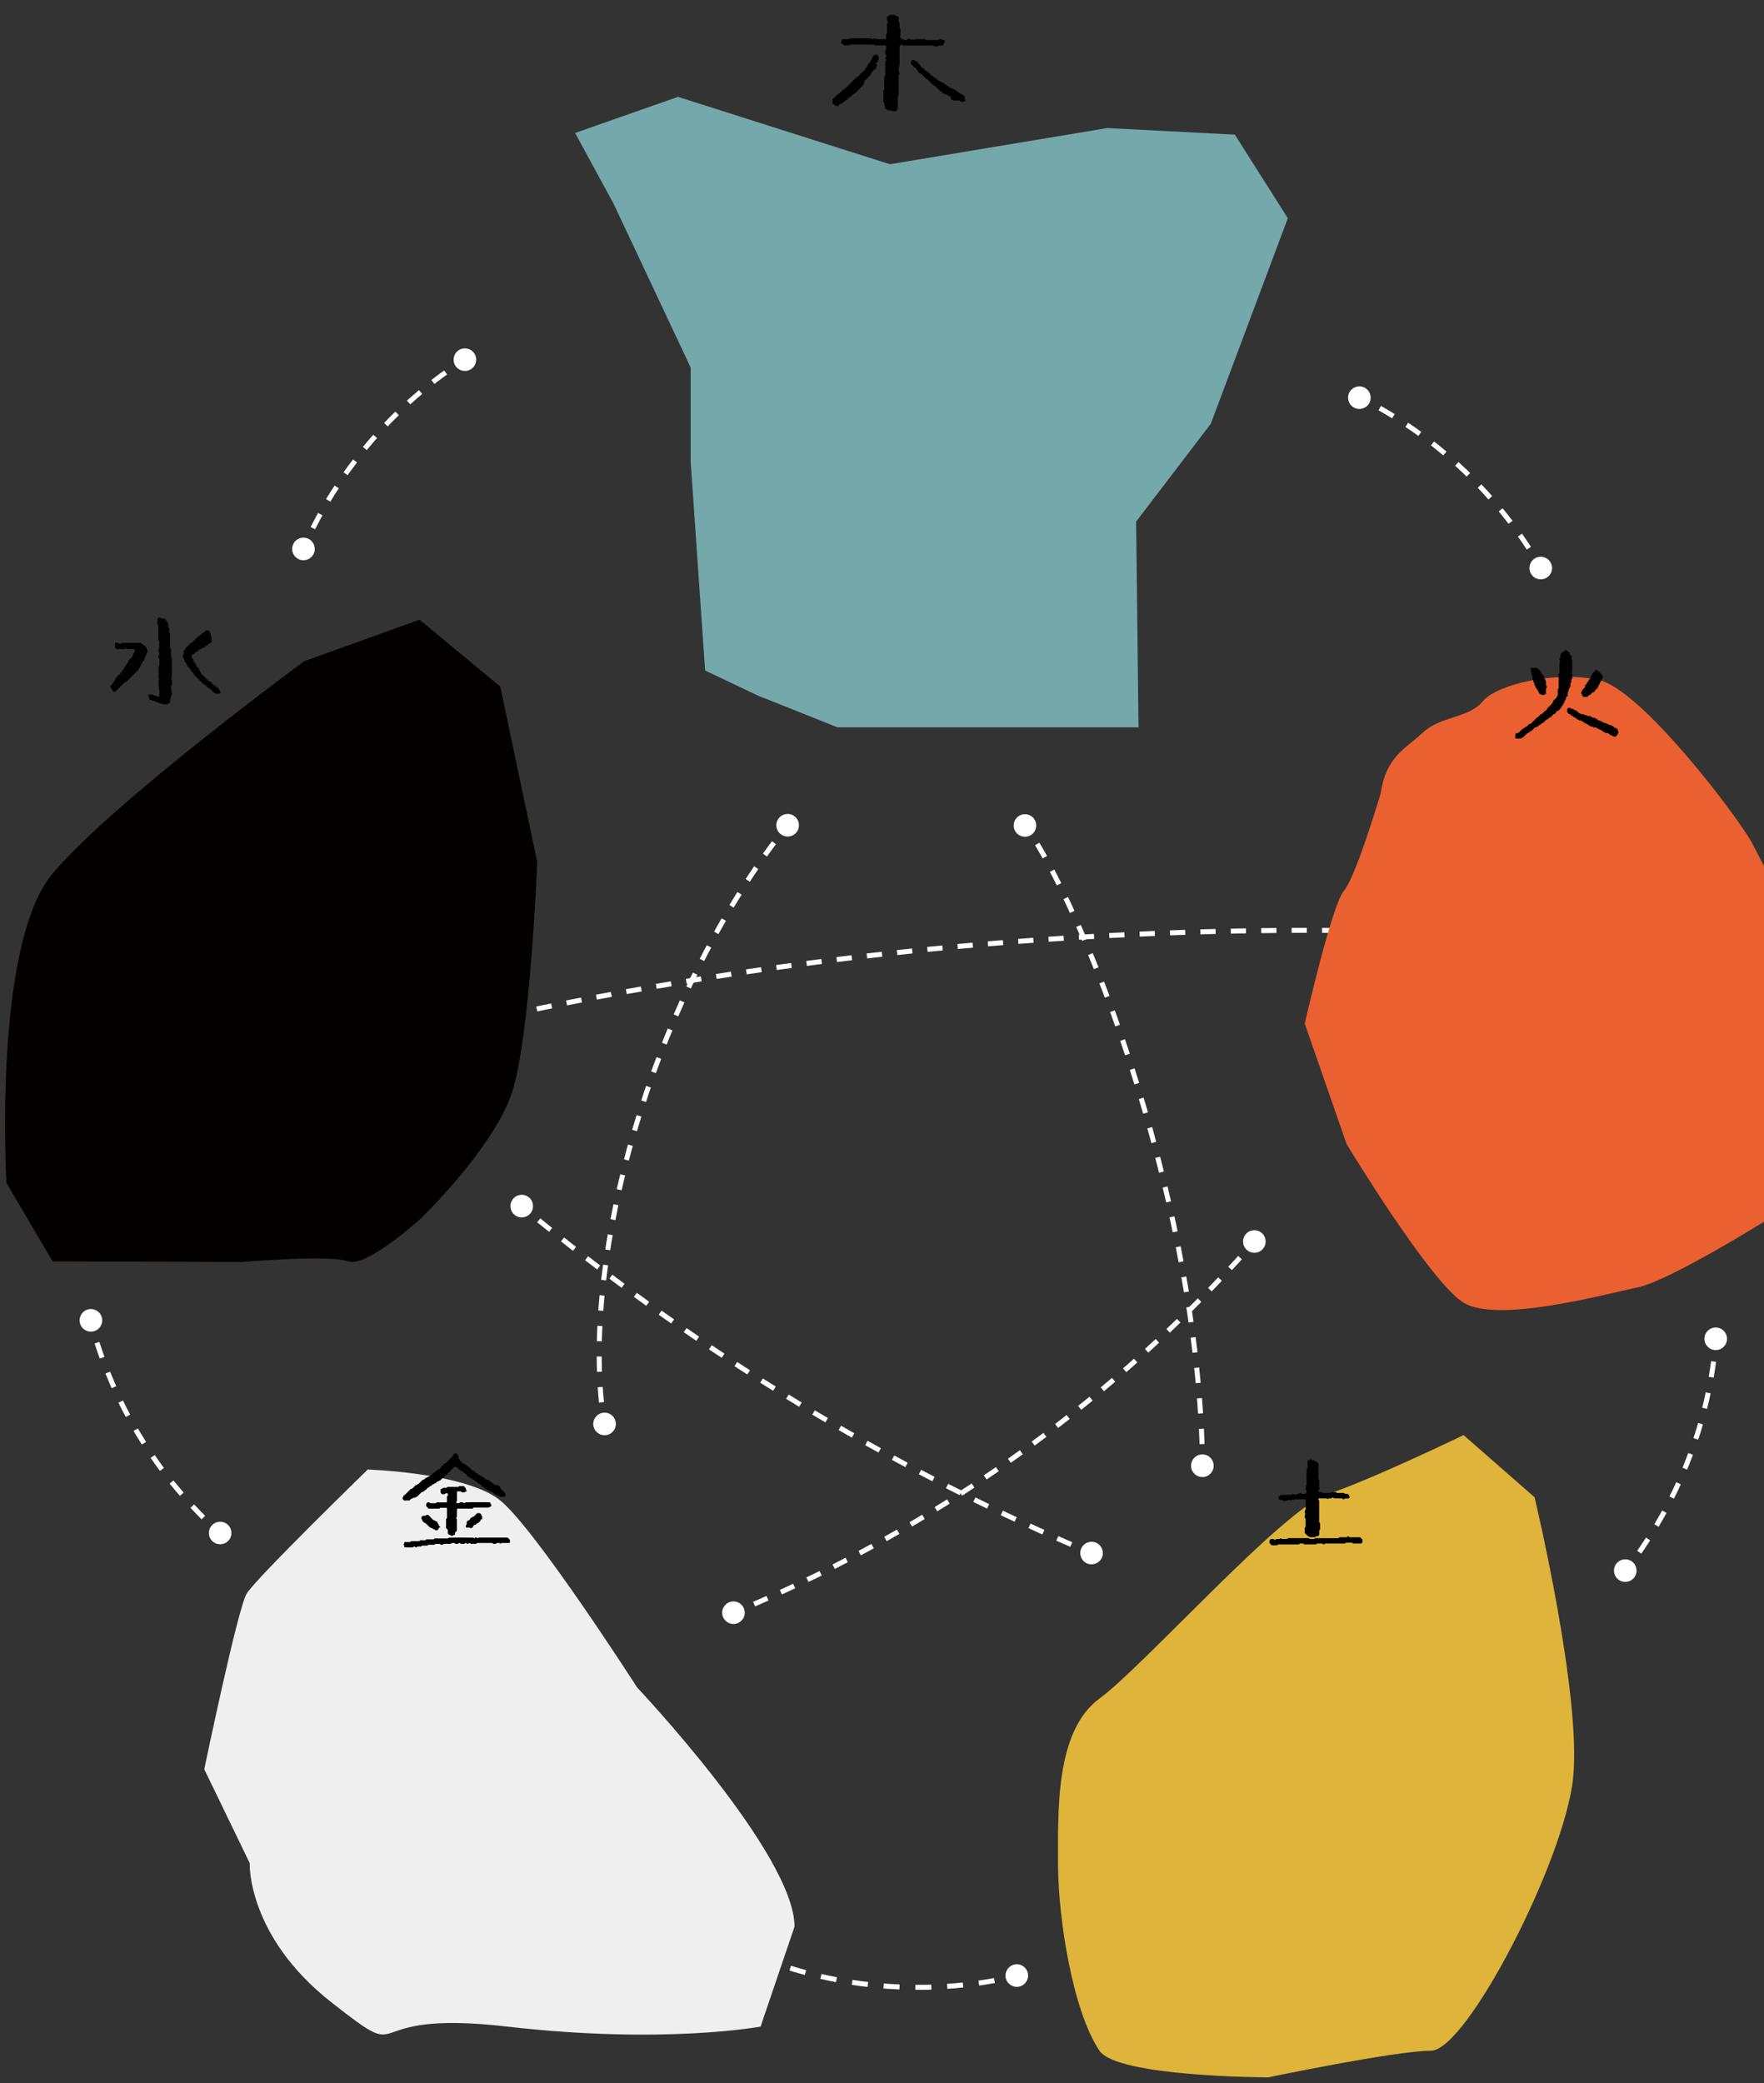 <?xml version="1.0" encoding="UTF-8"?>
<svg xmlns="http://www.w3.org/2000/svg" version="1.1" viewBox="0 0 359.67 424.73">
  <rect x="0" y="0" width="359.67" height="424.73" fill="#333333" stroke="none"/>
  <defs>
    <style>
      .cls-1 {
        fill: #efefef;
      }

      .cls-2 {
        stroke-dasharray: 3.11 3.11;
      }

      .cls-2, .cls-3, .cls-4, .cls-5, .cls-6, .cls-7, .cls-8 {
        fill: none;
        stroke: #fff;
        stroke-miterlimit: 10;
        stroke-width: 1.02px;
      }

      .cls-9 {
        fill: #dfb43a;
      }

      .cls-10 {
        fill: #040000;
      }

      .cls-11 {
        fill: #75a8aa;
      }

      .cls-12 {
        fill: #fff;
      }

      .cls-3 {
        stroke-dasharray: 3.12 3.12;
      }

      .cls-5 {
        stroke-dasharray: 3.12 3.12;
      }

      .cls-13 {
        fill: #eb6030;
      }

      .cls-6 {
        stroke-dasharray: 2.99 2.99;
      }

      .cls-7 {
        stroke-dasharray: 3.24 3.24;
      }

      .cls-8 {
        stroke-dasharray: 3.1 3.1;
      }
    </style>
  </defs>
  <!-- Generator: Adobe Illustrator 28.6.0, SVG Export Plug-In . SVG Version: 1.2.0 Build 709)  -->
  <g>
    <g id="_レイヤー_1" data-name="レイヤー_1">
      <g>
        <g>
          <path class="cls-4" d="M80.73,212.18c.5-.12.99-.24,1.49-.36"/>
          <path class="cls-8" d="M85.23,211.09c63.76-15.24,129.43-22.41,194.97-21.3"/>
          <path class="cls-4" d="M281.75,189.82c.51,0,1.02.02,1.53.03"/>
          <path class="cls-12" d="M81.37,214.43c-1.24.29-2.48-.49-2.76-1.73-.29-1.24.49-2.48,1.73-2.76,1.24-.29,2.48.49,2.76,1.73.29,1.24-.49,2.48-1.73,2.76Z"/>
          <path class="cls-12" d="M283.15,192.18c1.27,0,2.31-1.02,2.32-2.29,0-1.27-1.02-2.31-2.29-2.32-1.27,0-2.31,1.02-2.32,2.29s1.02,2.31,2.29,2.32Z"/>
        </g>
        <g>
          <path class="cls-4" d="M160.63,168.13c-.32.4-.63.8-.95,1.2"/>
          <path class="cls-5" d="M157.8,171.82c-25.45,34.29-38.76,83.95-35,115.58"/>
          <path class="cls-4" d="M122.99,288.94c.07.51.15,1.01.23,1.51"/>
          <path class="cls-12" d="M158.77,166.85c.78-1.01,2.22-1.2,3.23-.42,1.01.78,1.2,2.22.42,3.23-.78,1.01-2.22,1.2-3.23.42-1.01-.78-1.2-2.22-.42-3.23Z"/>
          <path class="cls-12" d="M120.99,290.66c.18,1.26,1.35,2.13,2.61,1.94,1.26-.18,2.13-1.35,1.94-2.61-.18-1.26-1.35-2.13-2.61-1.94-1.26.18-2.13,1.35-1.94,2.61Z"/>
        </g>
        <g>
          <path class="cls-4" d="M255.86,253.05c-.34.38-.68.76-1.02,1.14"/>
          <path class="cls-6" d="M252.84,256.42c-27.93,30.57-62.49,55.06-100.59,71.29"/>
          <path class="cls-4" d="M150.86,328.29c-.47.2-.94.39-1.41.59"/>
          <path class="cls-12" d="M254.05,251.59c.85-.95,2.31-1.02,3.25-.17.95.85,1.02,2.31.17,3.25-.85.95-2.31,1.02-3.25.17-.95-.85-1.02-2.31-.17-3.25Z"/>
          <circle class="cls-12" cx="149.55" cy="328.81" r="2.3"/>
        </g>
        <g>
          <path class="cls-4" d="M106.26,245.86c.39.33.79.65,1.18.98"/>
          <path class="cls-2" d="M109.85,248.81c33.34,27.17,70.46,49.69,109.96,66.7"/>
          <path class="cls-4" d="M221.24,316.13c.47.2.94.4,1.41.6"/>
          <path class="cls-12" d="M104.93,247.7c-.99-.8-1.14-2.25-.34-3.24s2.25-1.14,3.24-.34,1.14,2.25.34,3.24c-.8.99-2.25,1.14-3.24.34Z"/>
          <path class="cls-12" d="M221.63,318.76c1.16.51,2.52-.02,3.04-1.18.51-1.16-.02-2.52-1.18-3.04-1.16-.51-2.52.02-3.04,1.18-.51,1.16.02,2.52,1.18,3.04Z"/>
        </g>
        <g>
          <path class="cls-4" d="M208.96,168.18c.28.4.57.82.86,1.26"/>
          <path class="cls-3" d="M211.48,172.07c12.33,20.55,32.3,74.1,33.66,123.79"/>
          <path class="cls-4" d="M245.18,297.43c0,.51.02,1.02.02,1.53"/>
          <path class="cls-12" d="M207.12,169.65c-.74-1.03-.51-2.47.52-3.21,1.03-.74,2.47-.51,3.21.52.74,1.03.51,2.47-.52,3.21-1.03.74-2.47.51-3.21-.52Z"/>
          <path class="cls-12" d="M242.85,298.91c.03,1.27,1.09,2.27,2.37,2.24s2.27-1.09,2.24-2.37c-.03-1.27-1.09-2.27-2.37-2.24-1.27.03-2.27,1.09-2.24,2.37Z"/>
        </g>
        <g>
          <path class="cls-4" d="M277.1,80.97c.46.23.91.46,1.37.69"/>
          <path class="cls-7" d="M281.32,83.21c12.7,7.19,23.58,17.6,31.31,29.98"/>
          <path class="cls-4" d="M313.48,114.57c.26.44.52.88.78,1.32"/>
          <path class="cls-12" d="M276.12,83.13c-1.13-.58-1.58-1.97-1-3.1.58-1.13,1.97-1.58,3.1-1,1.13.58,1.58,1.97,1,3.1-.58,1.13-1.97,1.58-3.1,1Z"/>
          <path class="cls-12" d="M312.17,117c.65,1.09,2.06,1.45,3.16.8s1.45-2.06.8-3.16-2.06-1.45-3.16-.8c-1.09.65-1.45,2.06-.8,3.16Z"/>
        </g>
        <g>
          <path class="cls-4" d="M61.76,112.01c.2-.47.41-.93.62-1.4"/>
          <path class="cls-7" d="M63.79,107.69c6.57-13.03,16.44-24.4,28.43-32.72"/>
          <path class="cls-4" d="M93.57,74.05c.42-.28.85-.56,1.28-.84"/>
          <path class="cls-12" d="M63.97,112.88c-.53,1.16-1.89,1.67-3.05,1.14-1.16-.53-1.67-1.89-1.14-3.05s1.89-1.67,3.05-1.14c1.16.53,1.67,1.89,1.14,3.05Z"/>
          <path class="cls-12" d="M96.06,75.25c1.06-.7,1.35-2.13.65-3.19-.7-1.06-2.13-1.35-3.19-.65-1.06.7-1.35,2.13-.65,3.19.7,1.06,2.13,1.35,3.19.65Z"/>
        </g>
        <g>
          <path class="cls-4" d="M349.89,272.85c-.04.51-.08,1.02-.13,1.53"/>
          <path class="cls-7" d="M349.39,277.6c-1.93,14.47-7.53,28.44-16.13,40.24"/>
          <path class="cls-4" d="M332.3,319.14c-.31.41-.62.81-.94,1.21"/>
          <path class="cls-12" d="M347.53,272.75c.12-1.27,1.24-2.2,2.51-2.08,1.27.12,2.2,1.24,2.08,2.51s-1.24,2.2-2.51,2.08c-1.27-.12-2.2-1.24-2.08-2.51Z"/>
          <path class="cls-12" d="M329.55,318.83c-.77,1.01-.58,2.46.43,3.23,1.01.77,2.46.58,3.23-.43.77-1.01.58-2.46-.43-3.23-1.01-.77-2.46-.58-3.23.43Z"/>
        </g>
        <g>
          <path class="cls-4" d="M207.45,402.83c-.5.12-.99.23-1.49.34"/>
          <path class="cls-7" d="M202.77,403.81c-14.36,2.59-29.38,1.55-43.24-3.03"/>
          <path class="cls-4" d="M157.99,400.25c-.48-.17-.96-.34-1.44-.52"/>
          <path class="cls-12" d="M206.82,400.54c1.24-.28,2.47.51,2.75,1.75.28,1.24-.51,2.47-1.75,2.75-1.24.28-2.47-.51-2.75-1.75-.28-1.24.51-2.47,1.75-2.75Z"/>
          <path class="cls-12" d="M157.45,397.54c-1.2-.42-2.52.2-2.94,1.4-.42,1.2.2,2.52,1.4,2.94s2.52-.2,2.94-1.4c.42-1.2-.2-2.52-1.4-2.94Z"/>
        </g>
        <g>
          <path class="cls-4" d="M44.93,312.69c-.38-.34-.76-.68-1.13-1.03"/>
          <path class="cls-7" d="M41.46,309.41c-10.32-10.32-18.02-23.26-22.17-37.25"/>
          <path class="cls-4" d="M18.85,270.59c-.14-.49-.27-.99-.39-1.48"/>
          <path class="cls-12" d="M46.45,310.87c.93.86.99,2.32.13,3.25-.86.93-2.32.99-3.25.13-.93-.86-.99-2.32-.13-3.25s2.32-.99,3.25-.13Z"/>
          <path class="cls-12" d="M20.76,268.6c-.33-1.23-1.6-1.95-2.83-1.62s-1.95,1.6-1.62,2.83,1.6,1.95,2.83,1.62c1.23-.33,1.95-1.6,1.62-2.83Z"/>
        </g>
      </g>
      <g>
        <polygon class="cls-11" points="218.39 148.3 170.77 148.3 154.57 141.84 143.77 136.71 140.82 94.07 140.82 74.93 125.11 41.54 117.26 27.11 138.24 19.75 181.44 33.49 225.76 26.11 251.78 27.45 262.58 44.49 246.87 86.41 231.65 106.35 232.14 148.3 218.39 148.3"/>
        <path class="cls-10" d="M10.72,257.17l-9.41-16s-2.82-48.47,9.41-63.06c12.24-14.59,51.29-43.29,51.29-43.29l23.53-8.47,16.47,13.65,7.53,35.77s-1.41,35.77-5.18,47.06c-3.76,11.29-18.35,25.41-18.35,25.41,0,0-11.29,10.35-15.06,8.94-3.76-1.41-21.65.13-21.65.13l-38.59-.13Z"/>
        <path class="cls-1" d="M162,392.82l-6.92,20.37s-19.62,3.7-51.71,0c-32.09-3.7-18.52,8.64-35.8-4.94s-16.66-28.39-16.66-28.39l-9.26-19.13s6.79-32.71,8.64-35.8c1.85-3.09,24.69-25.31,24.69-25.31,0,0,19.75.62,26.85,6.17s28.08,38.27,28.08,38.27c0,0,32.09,33.95,32.09,48.76Z"/>
        <path class="cls-9" d="M224.18,418.13c-5.49-8.15-8.45-27.16-8.45-38.02s-.6-27.16,8.45-33.8c9.05-6.64,37.42-38.62,46.47-41.64,9.05-3.02,27.76-12.07,27.76-12.07l14.48,12.67s9.66,40.43,7.85,57.33c-1.81,16.9-21.73,55.52-28.97,55.52s-33.19,5.43-33.19,5.43c0,0-30.78-.06-34.4-5.43Z"/>
        <path class="cls-13" d="M281.5,161.81c1.11-7.55,4.97-9.06,8.62-12.46,3.65-3.4,9.35-2.88,12.19-6.35,2.84-3.47,14.93-6.28,23.68-4.36,8.75,1.92,28.73,28.41,31.27,33.29,2.54,4.88,19.88,38.18,19.88,38.18,0,0,6.01,9.32-.88,19.88-6.89,10.56-16.43,19.01-16.43,19.01,0,0-19.6,12.2-25.9,13.48s-28.65,7.45-35.57,3.09c-6.92-4.36-23.8-32.32-23.8-32.32l-8.53-24.56s5.55-24.3,7.98-27.06c2.43-2.76,7.49-19.83,7.49-19.83Z"/>
        <g>
          <path d="M32.47,134.32c-.06-.07-.13-.13-.18-.19v-.36c.07-.08.13-.14.17-.19v-.56c-.05-.05-.1-.1-.14-.14-.04-.21-.1-.42.14-.57v-1.67s-.1-.11-.17-.19v-2.92c-.06-.07-.12-.14-.19-.21v-1.11c.08-.07.17-.16.28-.26h.36s.11.1.19.17h.7c.16.06.11.21.15.31.11.11.22.22.33.33,0,.06.01.12.02.19.05.06.11.13.18.2v.72c.06.07.13.14.19.2v.91c.06.07.13.14.19.21v2.93s.09.09.14.14c.08.17.03.35.04.53,0,.21,0,.43,0,.64v.52c.07.07.11.11.15.15.04.81.04,3.23,0,4.11-.04.04-.09.09-.14.14.05.06.1.12.17.2v1.1c-.05.05-.11.12-.18.19v.73c.06.06.12.13.17.19-.06.07-.11.13-.17.19.05.05.1.1.14.14.07.18.02.36.04.56-.04.06-.1.12-.17.22v.33c-.06.07-.12.14-.19.22v.75c-.15.12-.32.26-.53.44h-1.03s-.12-.1-.19-.17h-.35c-.07-.06-.14-.13-.2-.19h-.36c-.07-.06-.13-.13-.2-.18-.07,0-.13,0-.18-.01-.07-.06-.14-.12-.2-.17h-.32c-.05-.04-.12-.09-.21-.16-.11-.01-.26-.03-.39-.04-.13-.14-.03-.3-.07-.44-.06-.07-.13-.14-.17-.19v-.37s.05-.07.07-.07c.24,0,.49,0,.75,0,.05.05.12.11.19.17h.36c.07.06.13.13.2.18.06,0,.12,0,.18,0,.07.06.13.11.19.16.1-.09.19-.18.27-.25v-1.29c-.06-.07-.13-.14-.18-.2,0-.1-.01-.19.08-.25.04-.03.06-.08.09-.12-.05-.05-.09-.09-.13-.13,0-.03-.03-.05-.03-.08,0-.4,0-.8,0-1.2,0-.03.02-.05.03-.08.04-.04.09-.09.14-.14-.05-.06-.11-.13-.17-.2v-2.39c.05-.06.12-.12.18-.19v-1.28Z"/>
          <path d="M25.75,139c-.09,0-.15.02-.24.02-.65.65-1.33,1.33-2,2h-.35c-.09-.09-.18-.18-.27-.27v-.18c-.13-.13-.25-.27-.36-.38v-.37c.18-.18.36-.35.53-.53,0-.06.01-.12.02-.19.12-.12.24-.26.37-.39v-.17c.07-.07.13-.14.18-.2,0-.07.01-.13.02-.19.2-.2.39-.39.59-.59.06-.01.11-.02.17-.04.05-.02.1-.06.15-.09v-.24c.11-.09.26-.2.36-.28.01-.12.02-.18.02-.24.11-.11.22-.22.33-.33,0-.06.02-.12.03-.17.08-.17.26-.25.37-.43v-.21c.11-.09.26-.2.36-.28.01-.12,0-.21.03-.23.13-.1.17-.24.19-.41.23-.22.47-.46.71-.68,0-.07,0-.13,0-.19.07-.09.2-.15.18-.3,0-.03,0-.07.02-.08.18-.1.12-.33.26-.45.02-.02.04-.04.09-.09,0-.1.01-.22,0-.34,0-.05-.07-.12-.11-.12-.49,0-.98,0-1.45,0-.27-.25-.29-.25-.53-.03-.03,0-.05.03-.08.03-.52,0-1.04,0-1.58,0-.06-.05-.13-.11-.19-.17-.04-.04-.07-.09-.1-.12v-.92c.2-.16.42-.05.62-.08.07.06.13.12.2.18h.36c.07-.06.14-.13.2-.18,1.27,0,2.52,0,3.78,0,.03,0,.06,0,.09.01.11.11.22.22.33.33.1.04.22.02.31.12.16.18.34.35.52.52,0,.16.06.29.2.38v.56c-.05.06-.11.12-.18.19v.18c-.06.07-.13.13-.18.2,0,.06,0,.12,0,.18-.06.07-.12.14-.19.21v.35c-.16.09-.18.24-.2.38-.11.11-.22.22-.33.33,0,.06,0,.12-.01.19-.06.06-.12.13-.18.2v.18c-.06.07-.13.13-.18.2,0,.07,0,.13-.01.19-.11.11-.22.22-.33.33-.01.06-.02.11-.03.17-.03.05-.06.1-.1.14-.8.8-1.6,1.6-2.39,2.39Z"/>
          <path d="M39.47,134.5c0,.15,0,.24,0,.33.09.16.24.27.37.4v.18c.06.07.13.14.19.21v.18c.18.18.35.35.52.52,0,.16.06.29.19.38,0,.06,0,.12.02.19.06.06.12.13.18.2v.18c.52.52,1.04,1.04,1.58,1.57h.16c.07.07.14.13.21.19h.18c.09.09.18.18.26.26,0,.06,0,.12.01.21.08.06.17.14.3.24,0,0,.06.01.12.02.16.09.27.24.41.37h.19c.08.09.16.18.25.28,0,.14.06.27.2.36,0,.06,0,.12.01.19.06.06.12.13.18.2-.09.09-.17.17-.27.27h-.74c-.05-.05-.12-.11-.19-.17h-.19c-.29-.3-.59-.61-.9-.9-.03-.03-.12-.01-.2-.02-.2-.2-.43-.41-.63-.64-.09-.1-.21-.08-.31-.12-.7-.7-1.39-1.39-2.09-2.09v-.21c-.14-.14-.29-.29-.46-.43-.11-.09-.09-.21-.14-.35-.22-.22-.46-.45-.7-.69v-.18c-.13-.1-.22-.21-.2-.38-.11-.11-.22-.22-.34-.34v-.31c-.06-.18-.27-.23-.19-.43-.06-.06-.12-.13-.18-.2v-.36c.06-.06.12-.13.19-.2v-.73c.11-.11.22-.22.33-.33.02-.08.02-.19.07-.24.32-.33.65-.65.98-.98h.18c.5-.5.99-.99,1.48-1.47.08,0,.14-.01.2-.02.17-.17.35-.35.52-.52.06,0,.12-.01.2-.02.18-.18.37-.37.54-.54h.56c.1.1.19.18.27.27v.18c.06.07.13.14.19.2v.54s.09.09.14.14c.01.02.04.05.04.07,0,.3,0,.61,0,.86-.11.13-.2.22-.27.31h-.19c-.18.18-.35.35-.52.52-.06,0-.12.02-.17.02-.16.09-.27.24-.4.37h-.18c-.07.06-.13.13-.2.19-.06,0-.12,0-.18,0-.09.13-.21.21-.38.19-.17.17-.35.35-.52.52-.06,0-.12,0-.19.01-.13.12-.26.24-.39.37-.06,0-.12,0-.16,0-.17.16-.32.3-.47.45.07.08.13.14.18.2,0,.07.01.13.02.19.11.11.22.22.35.35Z"/>
        </g>
        <g>
          <path d="M266.22,305.74c-.09-.03-.12-.05-.14-.05-.71,0-1.41,0-2.12,0-.03,0-.05.02-.08.03-.04.04-.09.09-.14.14-.06-.05-.13-.11-.19-.17-.06.06-.13.12-.19.18h-.91c-.07.06-.14.13-.19.18h-.55s-.09-.09-.14-.14c-.2-.1-.42,0-.59-.05-.11-.1-.2-.18-.28-.25v-.38c.16-.16.31-.31.46-.46h2.21c.07-.06.13-.12.2-.18.06,0,.12,0,.18,0,.07.06.14.12.19.16h.37c.05-.05.1-.1.16-.16.1,0,.21-.01.36-.02.05-.04.12-.09.21-.17.15-.08.25.06.36.17h.76c.06-.07.13-.17.24-.3.03-.15.08-.37-.16-.51v-.74c.05-.05.1-.12.17-.19v-3.3c.06-.07.12-.13.19-.2v-1.47c.06-.09.15-.08.23-.1.08-.02.14-.1.24-.17h.35c.05.05.12.11.19.17h.35c.07.06.14.13.21.19h.18c.15.15.31.31.46.46v3.12c.06.07.12.13.18.2v2.02c-.07.07-.13.14-.2.22.02.08.05.16.07.24h.57c.07.06.14.13.2.19h1.65c.07-.06.13-.12.19-.18h.92s.09.09.14.14c.17.08.35.03.53.04.15,0,.31,0,.46,0h.53c.06.06.1.1.15.15.18.07.36.02.54.04.15.05.21.2.32.28,0,.11-.01.2.08.26.04.03.06.08.08.11-.09.1-.17.19-.24.27h-.74c-.07.07-.14.13-.2.18-.07,0-.13-.01-.19-.02-.04-.04-.09-.09-.13-.13-.06-.01-.11-.03-.17-.04-.43,0-.86,0-1.29,0-.09,0-.18,0-.25-.01-.25-.24-.27-.23-.53,0h-.54c-.07.06-.14.12-.2.18-.06-.06-.13-.12-.19-.17h-1.66c-.1.09-.13.2-.05.31.03.05.09.09.13.14v4.4c.06.07.12.14.19.21v1.28c-.06.06-.12.13-.18.2v.91c-.09.09-.18.18-.27.27h-.36c-.07.06-.14.13-.21.19h-1.1c-.07-.06-.13-.12-.2-.18-.06,0-.12,0-.14,0-.24-.24-.45-.45-.67-.67v-1.08s.09-.09.14-.14c.01-.02.04-.05.04-.07,0-.55,0-1.1,0-1.62-.07-.07-.11-.11-.15-.15-.06-.18-.02-.36-.03-.56.05-.06.1-.13.17-.21-.05-.06-.1-.12-.16-.19v-.55c.05-.06.12-.12.18-.19v-2.06Z"/>
          <path d="M260.61,314.89c-.07.06-.13.12-.19.18h-1.1c-.16-.16-.32-.31-.47-.45v-.56c.09-.09.17-.17.27-.27h.55c.06.05.12.11.19.18h.18c.07-.06.13-.12.2-.19h.72c.07-.06.13-.12.2-.17.05.05.1.1.14.14.06.01.11.03.17.03.33,0,.67,0,.97,0,.07-.07.12-.12.17-.17.08,0,.17-.01.25-.01,1.32,0,2.64,0,3.96,0,.03,0,.05.02.08.04.04.04.09.09.14.14h.92c.05-.05.12-.11.19-.17h4.77c.07-.06.13-.12.2-.19h1.47c.07-.06.13-.13.2-.18.06,0,.12,0,.18.01.07.06.14.12.21.18h2.15c.18.18.33.33.48.48v.53c-.09.09-.18.18-.27.27h-1.66c-.07-.06-.13-.12-.19-.18h-1.29s-.09.09-.13.13c-.02.02-.05.04-.07.05-.06,0-.12,0-.18,0h-3.84c-.27.25-.29.25-.53.03-.03,0-.05-.03-.08-.03-.34,0-.67,0-1.03,0-.06.05-.13.1-.21.17h-2.39c-.05-.04-.12-.1-.19-.17h-.73c-.06.05-.12.12-.19.18h-4.23Z"/>
        </g>
        <g>
          <path d="M180.84,4.22v-.73c.09-.09.17-.17.26-.26.06,0,.12-.01.19-.02.06-.05.13-.11.2-.18h.91c.06.06.13.12.2.18h.17c.07.07.14.13.17.15.13.04.21.06.29.09v.94c.06.07.13.14.19.2v1.1c.06.07.13.13.18.19v1.47c-.06.07-.12.14-.15.17.15.17.29.33.42.48h.39l.14.14c.14.06.29.04.43.01.04-.04.09-.09.14-.14.23-.05.48,0,.73-.02.06.05.13.11.2.17.06-.05.12-.11.19-.17h.18c.06.06.13.12.19.17.07-.06.13-.12.19-.17h2.03l.14.14c.06.01.11.04.17.04.83,0,1.65,0,2.45,0,.07-.07.11-.11.15-.15.2-.03.43-.13.55.15.11,0,.2,0,.28,0,.17.02.23.04.21.21,0,.09,0,.18,0,.25-.06.06-.12.1-.15.15-.04.08-.03.18-.07.24-.07.1-.17.17-.25.26h-.73c-.05.05-.09.09-.14.14-.06.01-.11.04-.17.04-.21,0-.42,0-.61,0l-.15-.15s-.05-.03-.08-.03c-2.06,0-4.11,0-6.16,0-.15-.02-.19-.26-.47-.13-.02.02-.1.1-.19.18-.01.06-.04.12-.04.17,0,1.13,0,2.27,0,3.4,0,.12.02.24-.02.36q-.15.16.01.33c-.05.06-.11.13-.17.2v.91c.06.06.12.13.18.19v.18c-.06.07-.13.14-.19.21v4.22s-.09.09-.14.14c-.01.02-.04.05-.04.07,0,.06,0,.12,0,.18,0,.77,0,1.53,0,2.3,0,.03-.01.06,0,0-.18.21-.32.38-.43.51h-.59c-.05-.05-.1-.1-.14-.14-.26-.09-.54.01-.8-.06-.04-.04-.08-.12-.13-.12-.23-.02-.38-.15-.49-.36-.04-.08,0-.22,0-.33-.05-.05-.1-.1-.14-.14-.01-.03-.03-.05-.03-.08,0-.15,0-.31,0-.48-.05-.06-.1-.12-.17-.21v-2.39s.1-.11.17-.19v-2.56c.06-.07.12-.14.19-.2v-2.94c.06-.07.12-.13.18-.19v-.18c-.07-.07-.13-.14-.17-.2-.04-.16.05-.24.14-.32.05-.21.11-.42-.13-.57-.04-.24,0-.48-.02-.74.05-.06.11-.13.18-.2.03-.26,0-.52.01-.78-.29-.09-.53-.04-.77-.05-.28-.01-.55,0-.83,0h-.7c-.07-.07-.11-.11-.15-.15-.84-.04-4.2-.04-5.04,0-.04.04-.09.09-.14.14h-.92c-.14-.08-.23-.25-.41-.36h-.15c-.1-.14-.1-.14-.09-.43.05-.13.23-.19.19-.38,0-.03.07-.11.11-.11.43,0,.85,0,1.26,0,.06-.06.11-.11.15-.15.77-.04,3.55-.05,4.48,0,.24.22.25.22.51-.01.06,0,.12,0,.19-.02.06.06.13.12.2.18h2.02s.09-.09.09-.14c0-.28,0-.55,0-.83,0-.03.02-.05.03-.08.04-.04.09-.09.14-.14v-2.01c.06-.07.12-.14.18-.21,0-.05,0-.11.01-.18-.06-.06-.12-.13-.18-.2Z"/>
          <path d="M175.55,15c.3-.3.58-.58.87-.87,0-.04,0-.09.01-.15.11-.11.22-.22.33-.33.04-.1,0-.24.13-.31.09-.06.09-.15.08-.27.18-.18.37-.37.55-.55,0-.08,0-.14.01-.18.06-.08.13-.14.17-.22.28-.6.28-.6.48-.81.04-.04.09-.09.13-.13.2-.07.41-.05.61-.01.11.06.06.16.07.25.06.07.12.13.18.19v.56c-.12.1-.23.2-.18.36l-.34.34c-.09.18.03.28.14.38,0,.06,0,.12.02.19-.06.06-.12.13-.18.2v.35c-.08.17-.28.06-.38.2-.09.12-.21.22-.32.33q-.08.26-.39.57c0,.06-.01.12-.01.15-.45.45-.88.88-1.29,1.29v.41c-.06.07-.13.13-.19.2v.17c-.59.59-1.17,1.18-1.76,1.76h-.17c-.24.24-.48.48-.72.71-.03.03-.11.02-.18.02-.28.22-.5.52-.78.73-.07,0-.13.02-.19.03-.17.17-.35.35-.52.52-.06,0-.12,0-.19,0-.06.06-.13.12-.2.18h-.2c-.03.1-.07.21-.11.31-.2.11-.41.04-.62.04-.11-.11-.21-.22-.33-.32-.09-.07-.24,0-.31-.14v-.91c.39-.39.78-.78,1.17-1.17.06,0,.12-.02.18-.03.2-.13.34-.33.52-.49.15-.14.3-.3.42-.42.1-.02.16-.02.22-.03.84-.84,1.69-1.69,2.53-2.53.06,0,.12-.01.2-.02.07-.07.18-.14.24-.24.06-.09.08-.21.11-.31h.16Z"/>
          <path d="M193.73,17.94h.28c.07.06.13.13.2.18.07,0,.13,0,.19.01.09.13.21.2.38.19.11.11.22.22.33.33.06,0,.12.02.17.02.16.1.27.24.4.37h.18c.07.06.13.13.2.19h.17c.16.16.31.31.46.46v.54c.06.07.13.13.18.2,0,.07,0,.13-.01.18-.15.08-.15.08-.44.08-.06.06-.13.12-.2.18-.06-.06-.13-.12-.2-.18h-.17c-.07-.06-.14-.13-.21-.19h-1.28c-.08-.22-.34-.11-.45-.27v-.37c-.08-.08-.17-.16-.27-.25-.15,0-.27-.06-.36-.19-.06,0-.12,0-.19-.01-.06-.06-.13-.12-.2-.18h-.18c-.07-.06-.13-.13-.2-.18-.06,0-.12,0-.18,0q-.52-.52-.69-.54s-.06-.02-.07-.04c-.35-.35-.69-.69-1.04-1.04-.06,0-.12-.02-.18-.03-.18-.11-.31-.28-.46-.43-.13-.13-.26-.26-.39-.39-.15-.15-.3-.31-.46-.45-.04-.03-.11-.01-.15-.02-.38-.38-.75-.75-1.09-1.08-.11-.01-.17-.02-.23-.02-.26-.22-.28-.25-.33-.49-.11-.11-.22-.22-.32-.32q-.03-.25-.23-.29s-.05-.02-.08-.02c-.32-.32-.65-.65-.98-.98.06-.06.11-.13.17-.2v-.35c.17-.21.4-.06.6-.1.13.02.16.19.29.18.15-.01.2.11.3.17.24.14.28.18.31.32.11.11.22.21.32.33.03.04.02.11.03.23.13.11.3.24.54.43-.06,0,0,0,.09.01.18.17.37.36.57.55h.17c.06.04.1.09.09.15-.02.23.15.21.29.23.17.17.34.35.52.52.03.03.11.02.2.02.18.18.37.37.55.55.08,0,.14.01.2.02.17.17.35.35.52.52.17-.01.28.07.38.19.06,0,.12,0,.18,0,.06.06.13.12.2.18h.18c.13.13.26.26.36.36.1.01.15.02.21.03.11.11.22.22.32.32.06,0,.12.01.23.03.08.12.18.27.25.36Z"/>
        </g>
        <g>
          <path d="M318.04,144.53q-.07.29-.31.31c-.08.21-.33.11-.45.26v.21c-.08.07-.16.16-.26.23-.04.03-.11.02-.21.03-.24.24-.49.49-.73.73-.09.01-.15.02-.21.03-.11.11-.22.22-.33.33-.06,0-.12.01-.21.03-.24.24-.49.49-.73.73-.09.01-.15.02-.21.03-.11.11-.22.22-.33.33-.06,0-.12.01-.24.03-.08.11-.2.25-.28.36h-.24c-.07.06-.13.13-.2.18-.07,0-.13,0-.19.01-.24.24-.48.48-.72.72-.06,0-.12,0-.19.01-.13.12-.26.25-.39.37-.07,0-.13,0-.19.01-.3.3-.61.61-.91.91h-.18c-.07.06-.13.13-.19.18h-1.11s-.07-.05-.07-.07c0-.24,0-.49,0-.76.06-.06.14-.15.24-.26.1,0,.22-.01.35-.02.01,0,.05,0,.07-.03.3-.3.6-.6.89-.88.09-.01.15-.02.21-.02.11-.11.22-.22.33-.33.06,0,.12-.02.21-.03.17-.17.36-.36.55-.55.07,0,.13,0,.26-.01.4-.4.83-.83,1.28-1.28.02,0,.08,0,.14-.02.24-.24.48-.48.72-.72.06,0,.12,0,.18,0,.24-.24.48-.48.71-.71.27-.05.28-.06.32-.37.34-.34.7-.7,1.08-1.08,0-.07-.01-.16.08-.22.12-.07.09-.21.14-.34.22-.22.47-.45.71-.68v-.18c.07-.07.13-.14.19-.21v-1.27c.05-.05.09-.09.14-.14.01-.03.03-.05.04-.08,0-.06,0-.12,0-.18,0-.89,0-1.78,0-2.67,0-.03.01-.05.02-.08.04-.04.09-.09.13-.13.01-.03.03-.05.03-.08,0-.7,0-1.41,0-2.13.05-.06.1-.12.17-.2-.05-.06-.1-.12-.16-.19v-.36c.05-.06.12-.12.18-.19v-.73c.15-.15.3-.3.46-.46h.17c.13-.13.27-.25.39-.37.07,0,.13.01.19.02.11.11.22.22.33.33.08.02.17.04.25.06.09.07.05.17.06.25,0,.06,0,.12.01.18.17.17.35.35.53.53-.05.06-.11.12-.16.19,0,.05,0,.11-.01.18.06.06.12.13.18.2v2.57c-.06.07-.12.13-.18.19.05.05.09.09.16.16.06.3,0,.63.03.94-.07.07-.11.11-.18.18,0,.18-.02.39-.02.58-.06.06-.1.1-.15.15-.05.23,0,.48-.02.74-.05.06-.11.12-.17.2,0,.05,0,.11-.02.18-.06.06-.12.13-.18.2v.36c-.06.07-.12.14-.19.2v.73c-.11.11-.22.22-.34.34-.02.13-.03.28-.05.42-.22.1-.1.41-.33.51-.03.08.01.18-.06.25-.05.04-.09.09-.13.13v.18c-.13.13-.25.27-.37.39,0,.07-.01.13-.02.19-.11.11-.22.22-.33.33Z"/>
          <path d="M329.34,150.18c-.22,0-.42.04-.53-.16-.15-.01-.28-.07-.38-.19-.03-.03-.11-.01-.18-.02-.12-.12-.26-.24-.39-.37h-.54c-.07-.07-.14-.13-.2-.18-.07,0-.13-.01-.19-.02-.11-.11-.22-.22-.32-.32-.08-.02-.18-.02-.24-.07-.1-.08-.17-.14-.31-.15-.07,0-.14-.11-.21-.17h-.17c-.07-.06-.14-.13-.2-.19h-.54c-.07-.06-.14-.13-.21-.19h-.36c-.1-.13-.21-.22-.36-.18-.13-.13-.24-.24-.34-.34-.2-.04-.23-.05-.38-.19-.06,0-.12,0-.19-.01-.13-.12-.26-.25-.39-.37-.07,0-.13,0-.18-.01-.07-.06-.14-.12-.2-.17h-.29s-.06,0-.08-.02c-.07-.05-.13-.12-.21-.16-.05-.03-.11-.02-.17-.03-.11-.11-.22-.22-.32-.32-.06,0-.12,0-.19-.01-.13-.12-.26-.24-.39-.37-.06,0-.12,0-.18,0-.09-.09-.18-.17-.26-.26-.08-.11-.21-.09-.3-.11-.16-.17-.33-.3-.43-.46v-.53c.1-.11.18-.2.26-.28h.38c.07.07.14.13.21.19h.34c.09.07.16.12.23.18.2-.06.27.24.47.18.09.08.19.15.27.23.11.11.21.22.32.32h.19c.07.06.14.13.2.19h.53c.08.07.14.13.22.19h.35c.05.05.1.1.14.14.18.06.36.02.56.03.05.04.12.1.2.16.18.04.22.05.37.2h.36c.07.06.14.12.21.19h.23c.1.1.22.23.36.38h.34c.07.23.34.11.45.27.1.16.37.04.45.27h.36c.07.06.14.12.21.19h.17c.07.06.14.13.2.19h.36c.07.06.14.13.2.18.07,0,.13,0,.19.01.11.11.22.22.33.33.1.05.24,0,.31.13.04.06.09.09.15.08.15,0,.22.06.21.21,0,.09,0,.18,0,.25.06.06.11.1.14.15.03.05.03.11.04.17,0,.03,0,.07-.03.08-.18.09-.12.33-.26.45-.12.1-.22.21-.36.36Z"/>
          <path d="M322.62,140.69c.17-.17.35-.35.54-.54,0-.09.01-.21.02-.34.07-.16.23-.26.35-.39,0-.06,0-.12.01-.19.12-.12.24-.26.37-.39v-.18c.07-.07.13-.13.2-.2.08-.08.18-.15.17-.3,0-.1.11-.14.15-.21.06-.1.01-.24.13-.31.09-.06.09-.15.08-.26.18-.18.37-.37.55-.55q.02-.25.26-.28c.06.06.13.12.2.18h.16c.29.29.57.57.85.85v.16c.07.07.13.14.18.2,0,.07.01.15-.02.18-.13.1-.14.25-.2.38-.04.1-.15.16-.16.31,0,.07-.11.13-.15.21-.03.05,0,.12-.03.17-.04.08-.11.14-.18.22v.17c-.06.07-.13.13-.19.2v.18c-.06.07-.13.13-.18.2,0,.07,0,.13-.01.19-.04.06-.09.08-.15.08-.17.02-.17.02-.21.21,0,.03-.01.06,0,.02-.18.2-.32.36-.44.5-.1,0-.16.01-.22.02-.17.17-.35.35-.52.52-.06,0-.12.01-.23.03-.08.11-.2.25-.29.36h-.79c-.08-.09-.17-.17-.26-.26.01-.16-.07-.28-.2-.37v-.37c.05-.06.12-.12.18-.19v-.18Z"/>
          <path d="M314.14,137.01c.06.07.13.13.18.2,0,.07,0,.13.01.19.17.17.35.35.53.53v.35c.06.07.12.14.18.21,0,.05,0,.11.01.18.06.06.12.13.18.2v.91c.06.07.12.13.18.2,0,.06,0,.12,0,.18-.06.07-.12.14-.19.21v1.08c-.07.12-.17.09-.26.09-.06.06-.13.12-.2.18h-.36c-.07-.06-.13-.13-.2-.18-.07,0-.13,0-.19-.01-.09-.09-.17-.17-.26-.26v-.18c-.06-.07-.13-.14-.19-.2v-.18c-.11-.11-.22-.22-.33-.33-.02-.08-.04-.17-.06-.25-.23-.09-.09-.42-.33-.51v-.36c-.06-.07-.12-.14-.19-.21v-.35c-.06-.07-.13-.14-.19-.2v-.73c-.06-.07-.13-.14-.19-.21v-.54c-.05-.05-.09-.09-.14-.14-.09-.2,0-.41-.05-.59.05-.05.07-.09.09-.09.43,0,.86,0,1.3,0,.2.21.42.43.64.66v.16Z"/>
        </g>
        <g>
          <path d="M90.41,301.33s-.09,0-.15.01c-.17.17-.35.35-.52.52-.06,0-.12.01-.19.02-.06.06-.13.12-.2.18h-.17c-.13.13-.26.25-.39.37-.1,0-.2,0-.25.08-.08.12-.2.1-.3.12-.12.12-.23.23-.34.34-.06,0-.12.01-.19.02-.12.12-.26.24-.39.37h-.17c-.06.04-.1.09-.09.15.02.23-.17.17-.29.24-.13.07-.22.21-.33.32-.1.04-.24,0-.31.13-.06.09-.15.08-.22.08-.31.31-.62.61-.88.88-.25.05-.31.08-.44.22h-.35c-.07.06-.14.12-.21.19h-.17c-.13.13-.26.25-.38.36h-1.11c-.09-.09-.18-.18-.27-.27,0-.12,0-.25,0-.36.06-.07.13-.13.18-.2,0-.25.01-.25.23-.27.45-.45.88-.88,1.29-1.29h.23c.23-.24.47-.48.69-.71.13-.05.26-.02.34-.14.06-.09.15-.08.22-.08.31-.31.62-.62.89-.89.11-.02.17-.03.23-.04.16-.09.27-.24.4-.37h.18c.07-.06.14-.13.21-.19h.17c.07-.07.14-.13.2-.18.07,0,.13-.01.19-.02.24-.24.48-.48.72-.72h.2c.12-.12.24-.26.37-.39.06-.06.14-.11.21-.17.2.06.27-.23.48-.19.03,0,.09-.07.13-.1,0-.06,0-.12.01-.18.24-.24.48-.47.71-.72.09-.1.21-.09.31-.12.5-.5,1-1,1.5-1.5.01-.06.03-.11.04-.17.04-.16.19-.22.28-.33h.37c.09.09.18.18.26.26,0,.06,0,.12.01.19.06.06.12.13.18.2v.36c.06.07.13.13.18.2,0,.07,0,.13,0,.13.24.25.45.47.66.69.09,0,.18,0,.24.08.08.12.2.1.3.12.19.19.36.36.54.54h.19c.23.24.47.48.69.71.08.01.14.02.23.03.18.17.37.36.57.55h.18c.11.11.22.22.34.34.13.03.28.05.38.18.02.03.11.02.17.03.16.09.27.24.4.37h.18c.13.13.26.25.4.38h.36c.12.12.23.23.33.33.06,0,.12.02.2.03.18.17.37.36.57.55h.17c.07.07.14.13.21.19h.5c.19.17.34.31.49.44,0,.09,0,.15.01.21.3.3.61.6.91.91v.18c.06.07.13.13.18.2,0,.07,0,.13-.01.18-.09.09-.17.17-.26.26h-.92c-.06-.06-.13-.12-.2-.18h-.17c-.08-.07-.14-.17-.21-.17-.14,0-.22-.07-.31-.15-.06-.05-.16-.05-.24-.07-.11-.11-.22-.22-.33-.33-.06,0-.12-.01-.19-.02-.06-.05-.13-.11-.2-.18h-.17c-.07-.06-.14-.13-.21-.19h-.17c-.07-.07-.14-.13-.2-.18-.07,0-.13-.01-.19-.02-.17-.17-.35-.35-.52-.52-.06,0-.12-.01-.2-.02-.18-.18-.37-.37-.55-.55-.08,0-.14-.01-.2-.02-.17-.17-.35-.35-.52-.52-.06,0-.12-.01-.19-.02-.12-.12-.26-.24-.39-.37h-.17c-.07-.07-.14-.13-.2-.18-.07,0-.13-.01-.19-.02-.11-.11-.22-.22-.33-.33-.19-.01-.35-.08-.44-.26-.04-.11-.07-.21-.11-.32h-.23c-.07-.08-.15-.17-.23-.26-.08-.09-.17-.18-.26-.26-.09-.08-.24,0-.31-.13-.07-.13-.22-.06-.31-.13-.09-.08-.18-.17-.26-.26-.08-.09-.17-.18-.24-.26h-.2c-.07-.07-.14-.13-.2-.18-.07,0-.13.01-.24.02-.71.71-1.44,1.44-2.19,2.19Z"/>
          <path d="M96.54,307.41c-.07.06-.13.13-.2.19h-3.12q-.08.18-.08,1.72s-.07.09-.11.14c-.02.02-.04.04-.06.07.06.07.12.13.18.19v2.39c-.11.11-.22.22-.33.33-.12.15.06.37-.13.5h-.18c-.07.06-.13.13-.19.18h-.37c-.1-.14-.22-.21-.37-.2-.1-.09-.19-.17-.27-.25v-.74c-.11-.11-.22-.22-.33-.33-.07-.2-.03-.42-.03-.63,0-.21,0-.43,0-.64v-.61c.07-.07.11-.11.16-.16,0-.06.03-.12.03-.17,0-.61,0-1.23,0-1.84,0-.03-.02-.05-.04-.08-.02-.02-.05-.05-.07-.05-.43,0-.86,0-1.27,0-.05.05-.1.1-.14.14-.02.01-.05.04-.07.04-.73,0-1.47,0-2.14,0-.19-.19-.34-.34-.5-.5v-.52c.09-.09.18-.18.27-.27.12,0,.25,0,.37,0,.07.06.13.13.19.18h1.11s.09-.09.15-.15c.22-.07.47-.01.7-.03.21-.01.43,0,.64,0h.71s.08-.06.08-.09c0-.37,0-.73,0-1.1.07-.07.13-.14.19-.2v-.37c-.12-.16-.29-.05-.43-.1-.07.06-.14.12-.22.19h-.57c-.06-.07-.14-.17-.25-.3-.04-.18,0-.43,0-.67,0-.07.07-.11.2-.13.03,0,.06,0,.09-.01.04-.04.09-.09.14-.14.25-.09.53.01.79-.06.04-.04.09-.09.14-.14.23-.06.47-.01.72-.02.28,0,.55,0,.83,0h.69c.08-.08.12-.12.17-.17h.96c.1.12.24.29.42.51v.27c.06.07.12.14.18.21-.04.15-.19.08-.28.12-.04.04-.09.09-.13.13-.18.06-.36.02-.56.03-.06-.05-.13-.1-.23-.19-.21,0-.45,0-.69,0-.02,0-.05.03-.07.04-.02.02-.05.05-.05.07,0,.61,0,1.22,0,1.82q-.23.25-.09.46h.55c.07-.06.13-.13.19-.18h.55c.08.07.15.13.2.17.16.04.25-.05.32-.15.85-.04,4.22-.04,5.04,0,.06.1.06.12.06.24.06.07.12.14.18.2,0,.07,0,.13,0,.19,0,.24,0,.24-.27.25-.06.06-.13.12-.2.18h-3.12Z"/>
          <path d="M94.88,314.59c-.07.06-.13.13-.19.18h-.73c-.08-.07-.14-.13-.21-.18-.07,0-.13.02-.19.02-.04.04-.09.09-.13.13-.18.08-.36,0-.54.05-.08-.06-.15-.12-.23-.19h-.55s-.12.1-.19.17h-1.46c-.07.06-.13.13-.2.19h-.36c-.07-.06-.13-.13-.19-.18h-.92s-.09.09-.15.15c-.22.07-.47.01-.71.03-.21.01-.42,0-.61,0-.07.07-.11.11-.15.15-.21.06-.42.02-.63.03-.18.01-.36-.03-.54.03-.05.04-.09.09-.14.14h-.72c-.07.06-.14.12-.21.19-.05,0-.11,0-.18,0-.06-.06-.13-.12-.2-.18h-.18c-.07.06-.14.13-.19.18h-1.66c-.15-.13-.06-.29-.09-.44-.05-.06-.11-.13-.18-.19.06-.06.12-.13.18-.2v-.17c.09-.13.22-.09.34-.09.15,0,.31,0,.46,0h.38c.06-.05.13-.11.2-.18h1.64c.07-.06.13-.13.2-.19h1.1c.07-.06.14-.13.2-.19h1.46s.09-.09.14-.14c.02-.01.05-.04.07-.04.06,0,.12,0,.18,0,.83,0,1.66,0,2.49,0,.03,0,.06-.01.08-.02.04-.04.09-.09.13-.13.84-.04,4.22-.04,5.04,0,.04.04.09.09.14.14.06-.05.12-.11.2-.17h.36c.06.05.12.12.19.18.06-.06.13-.12.19-.18h5.88c.16.16.32.32.47.47v.54s-.04.05-.07.07c-.02.01-.05.02-.08.02-.52,0-1.04,0-1.58,0-.06.05-.13.11-.2.17-.06-.05-.12-.11-.19-.17h-.54c-.07.06-.13.13-.19.18h-.55s-.09-.09-.14-.14c-.02-.01-.05-.04-.07-.04-1.04,0-2.08,0-3.1,0-.06.06-.11.11-.15.15-.03.01-.05.03-.08.03-.34,0-.68,0-1.03,0-.06-.05-.12-.1-.2-.16-.05,0-.1-.01-.17-.02-.06.05-.13.11-.2.18-.05,0-.11,0-.18.01-.06-.06-.13-.12-.2-.18h-.18Z"/>
          <path d="M88.8,310.17h.18c.08.09.17.17.26.26-.01.16.07.28.19.37,0,.06,0,.12,0,.18.12.13.24.25.36.38-.04.06-.09.09-.15.09-.15,0-.22.06-.21.21,0,.03-.01.06-.02.08-.09.09-.17.17-.26.26h-.36c-.07-.06-.13-.12-.2-.19h-.17c-.08-.07-.14-.17-.21-.17-.14,0-.21-.07-.31-.15-.06-.05-.16-.05-.28-.08-.28-.28-.58-.58-.89-.89-.05,0-.11,0-.16,0-.15-.15-.31-.3-.46-.45v-.18c-.06-.07-.13-.13-.18-.19v-.37c.09-.09.18-.18.27-.27h.54c.07-.06.13-.12.2-.19h.37c.36.36.73.73,1.08,1.09.07,0,.13,0,.2,0,.06.06.13.12.2.18Z"/>
          <path d="M96.9,310.91c-.07,0-.13,0-.19,0-.09.09-.17.17-.26.26,0,.06,0,.12,0,.18-.05.09-.13.1-.22.11-.08.02-.15.09-.24.15-.05-.04-.11-.09-.2-.16-.21,0-.45,0-.69,0-.02,0-.05-.03-.08-.04-.09-.14-.04-.29-.03-.43.04-.04.09-.09.13-.13.09-.2,0-.41.06-.6.09-.1.18-.19.26-.27h.19c.09-.09.17-.17.26-.26.01-.14,0-.31.23-.29.06,0,.11-.03.15-.08.07-.12.21-.08.34-.14.22-.22.45-.46.68-.7h.56c.09.09.17.17.26.26,0,.06.01.12.02.19.05.06.11.13.18.2v.55c-.06.16-.29.03-.36.19,0,.06,0,.12,0,.19-.15.15-.3.3-.46.45-.06,0-.12,0-.18,0-.13.12-.26.25-.38.37Z"/>
        </g>
      </g>
    </g>
  </g>
</svg>